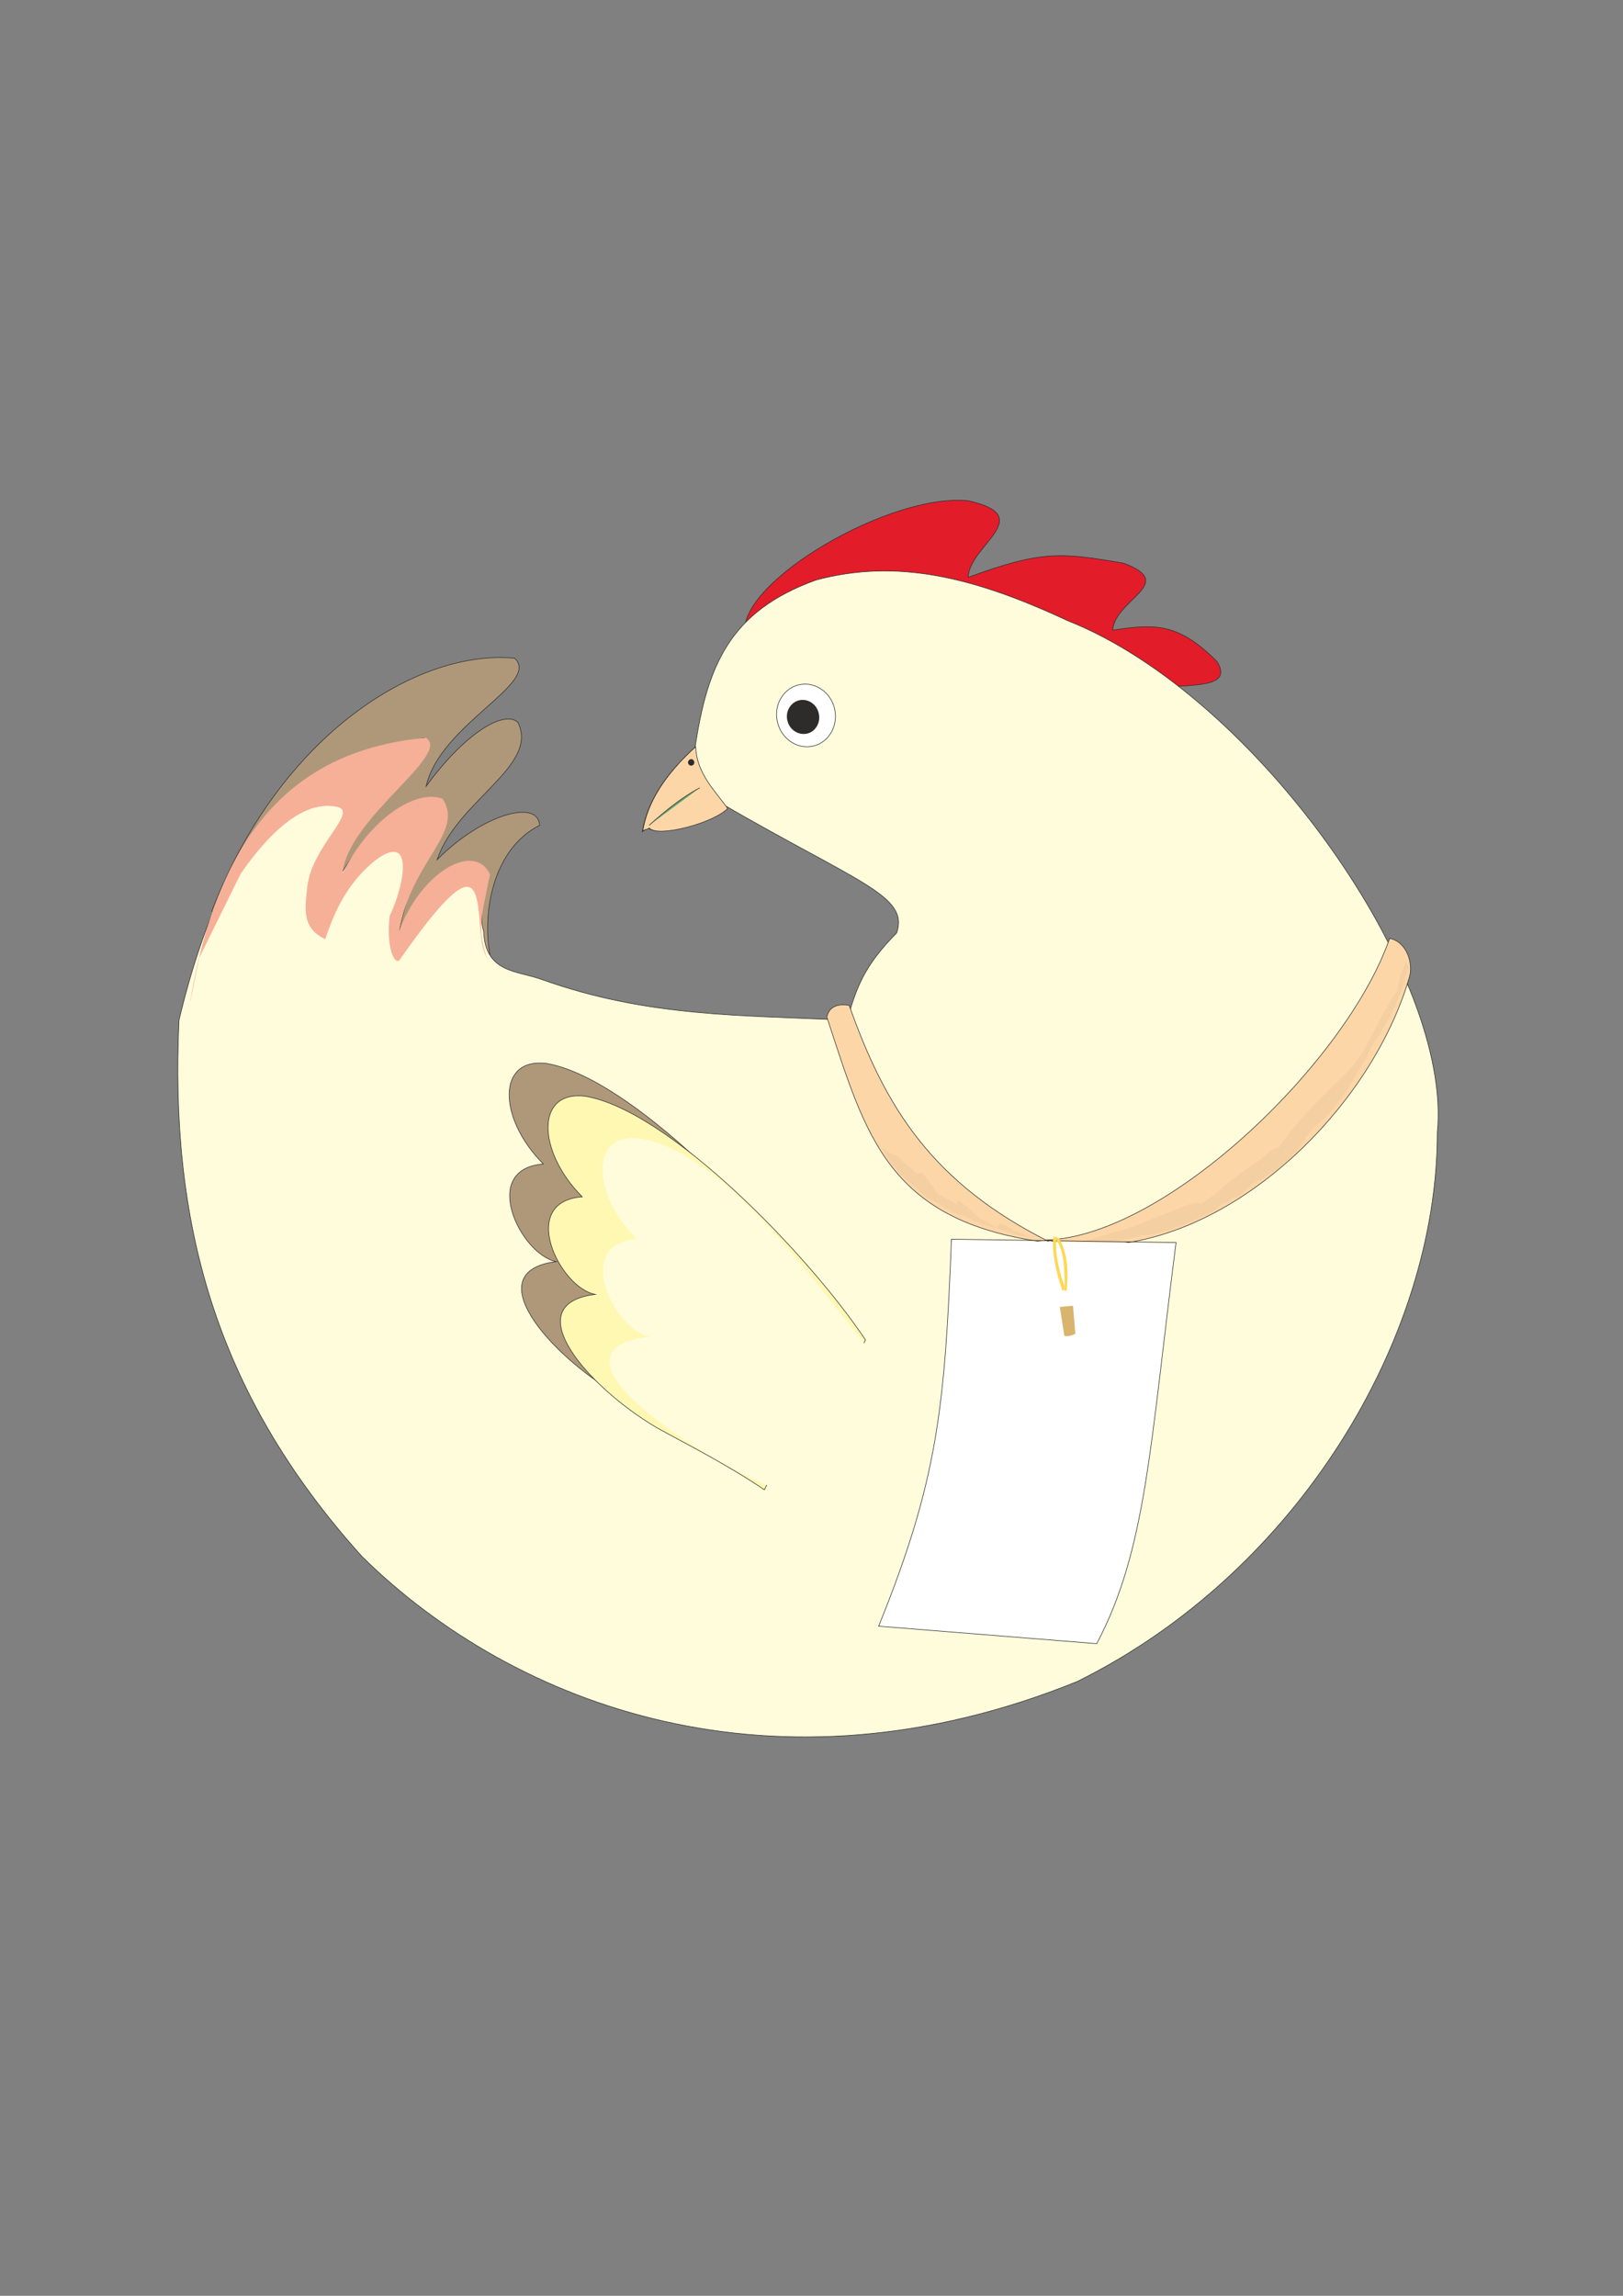 <?xml version="1.0" encoding="utf-8"?>
<!-- Created by UniConvertor 2.0rc4 (https://sk1project.net/) -->
<svg xmlns="http://www.w3.org/2000/svg" height="841.89pt" viewBox="0 0 595.276 841.89" width="595.276pt" version="1.1" xmlns:xlink="http://www.w3.org/1999/xlink" id="148c9330-f613-11ea-b9b2-dcc15c148e23">

<rect x="0" y="0" width="595.276" height="841.89" fill="#808080" stroke="none"/>

<g>
	<path style="stroke:#2d2c2b;stroke-width:0.216;stroke-miterlimit:10.433;fill:#af987a;" d="M 77.678,334.113 C 102.806,268.953 153.422,237.993 188.774,241.377 198.494,250.521 161.486,265.425 156.302,288.321 170.558,268.809 184.814,260.313 189.926,264.849 197.918,280.905 167.678,293.433 160.334,315.249 176.822,298.617 197.342,292.857 197.918,302.649 180.782,311.217 176.822,334.689 179.702,350.097 145.718,344.121 111.59,340.017 77.678,334.113 L 77.678,334.113 Z" />
	<path style="stroke:#2d2c2b;stroke-width:0.216;stroke-miterlimit:10.433;fill:#e31c2a;" d="M 273.158,232.233 C 270.854,213.297 326.582,180.681 355.094,183.633 380.798,189.321 355.454,199.905 355.094,211.713 381.95,201.921 388.718,202.497 412.118,206.529 432.062,213.945 409.022,219.633 408.086,231.081 423.566,228.777 432.062,228.273 446.318,242.529 454.886,256.281 422.342,247.785 415.502,256.209 362.942,238.065 325.718,250.305 273.158,232.233 L 273.158,232.233 Z" />
	<path style="stroke:#2d2c2b;stroke-width:0.216;stroke-miterlimit:10.433;fill:#fffcdc;" d="M 263.726,294.153 C 314.918,323.889 333.494,328.353 328.886,342.105 316.43,354.705 314.054,362.697 310.67,374.145 271.934,372.201 237.734,373.065 199.07,359.313 189.926,355.857 177.974,357.009 177.398,341.529 173.366,327.849 188.198,315.249 169.406,318.057 157.958,320.937 152.342,332.961 146.078,342.681 151.046,320.505 154.574,316.329 162.566,295.809 152.918,290.121 136.934,299.769 123.83,322.665 128.438,298.617 160.91,279.825 155.726,270.609 118.502,275.865 85.094,292.857 65.654,374.073 62.27,447.297 78.182,510.297 132.902,570.921 188.774,625.857 284.462,661.425 395.054,616.641 475.91,576.681 527.174,490.857 527.174,415.329 532.934,358.089 461.078,255.057 391.454,227.553 357.254,211.569 328.886,204.729 299.222,212.721 267.398,224.241 259.478,244.329 254.942,273.993 247.454,280.905 237.806,291.273 235.574,305.025 L 237.518,303.585 C 242.63,307.617 259.766,298.689 263.726,294.153 L 263.726,294.153 Z" />
	<path style="stroke:#2d2c2b;stroke-width:0.216;stroke-miterlimit:10.433;fill:#af987a;" d="M 303.182,479.337 C 282.446,448.305 231.398,395.313 200.51,389.985 182.078,387.609 182.654,410.217 199.286,426.849 175.598,428.649 191.006,460.257 204.038,462.633 175.022,466.233 201.158,496.545 226.646,511.521 238.742,518.217 251.846,524.697 266.102,534.273 276.83,511.953 292.598,501.513 303.182,479.337 L 303.182,479.337 Z" />
	<path style="stroke:#2d2c2b;stroke-width:0.216;stroke-miterlimit:10.433;fill:#fff8b3;" d="M 317.438,491.361 C 296.702,460.329 245.654,407.337 214.766,402.009 196.334,399.633 196.91,422.169 213.542,438.873 189.854,440.673 205.262,472.281 218.294,474.657 189.278,478.257 215.414,508.569 240.902,523.545 252.998,530.241 266.102,536.721 280.358,546.297 291.086,523.977 306.782,513.537 317.438,491.361 L 317.438,491.361 Z" />
	<path style="fill:#fffcdc;" d="M 320.822,497.481 C 296.918,467.817 265.67,422.745 234.782,417.489 216.35,415.113 216.926,437.649 233.558,454.353 209.87,456.153 225.278,487.761 238.31,490.137 191.798,495.897 268.478,541.113 284.39,545.649 L 320.822,497.481 Z" />
	<path style="stroke:#2d2c2b;stroke-width:0.216;stroke-miterlimit:10.433;fill:#fdd6a7;" d="M 303.254,372.921 C 304.334,368.385 308.294,368.169 311.462,368.673 324.566,405.681 341.63,434.049 385.838,455.865 325.43,448.665 317.726,416.769 303.254,372.921 L 303.254,372.921 Z" />
	<path style="fill:#f6b097;" d="M 69.758,367.161 C 80.342,304.881 107.99,275.145 156.158,270.537 166.022,276.585 127.286,300.057 125.63,320.361 135.062,300.921 152.198,289.113 162.35,292.929 170.414,305.385 150.758,315.753 146.366,341.529 154.358,319.785 174.014,308.481 179.702,320.649 176.894,335.481 174.374,340.665 179.198,352.905 L 69.758,367.161 Z" />
	<path style="fill:#fffcdc;" d="M 67.958,376.377 L 73.07,351.249 88.262,320.433 C 94.238,311.865 108.638,292.641 123.614,295.881 131.678,297.537 114.47,310.209 112.742,324.969 111.806,333.249 110.654,340.377 119.294,344.409 123.614,331.305 128.87,322.737 137.582,315.537 151.91,304.809 148.598,323.889 142.91,335.913 141.542,347.937 144.926,354.273 146.654,351.897 176.822,308.769 174.662,326.769 176.534,344.481 178.478,362.121 202.526,367.017 190.502,368.745 174.014,371.049 99.926,379.329 84.518,375.297 81.134,374.721 73.646,378.753 71.414,377.601 L 71.414,377.025 69.11,377.025 69.11,376.377 67.454,376.377 C 67.454,375.297 66.878,376.377 67.958,376.377 L 67.958,376.377 Z" />
	<path style="stroke:#2d2c2b;stroke-width:0.216;stroke-miterlimit:10.433;fill:#fdd6a7;" d="M 255.158,273.849 C 243.782,284.145 237.446,294.369 235.79,304.665 236.726,304.089 237.23,304.233 238.166,303.657 241.19,307.257 261.71,301.857 266.894,296.457 261.926,289.617 255.518,283.497 255.158,273.849 L 255.158,273.849 Z" />
	<path style="stroke:#2d2c2b;stroke-width:0.216;stroke-miterlimit:10.433;fill:#60a372;" d="M 238.094,302.649 C 244.07,297.249 250.406,292.137 256.67,288.897" />
	<path style="fill:#2d2c2b;" d="M 253.502,278.385 C 254.15,278.385 254.654,278.961 254.654,279.609 254.654,280.257 254.15,280.761 253.502,280.761 252.926,280.761 252.35,280.257 252.35,279.609 252.35,278.961 252.926,278.385 253.502,278.385 L 253.502,278.385 Z" />
	<g>
		<path style="stroke:#2d2c2b;stroke-width:0.216;stroke-miterlimit:10.433;fill:#ffffff;" d="M 292.598,251.241 C 298.286,249.657 304.334,253.329 305.99,259.449 307.646,265.569 304.406,271.905 298.646,273.489 292.958,275.073 286.91,271.329 285.254,265.209 283.598,259.089 286.838,252.825 292.598,251.241 L 292.598,251.241 Z" />
		<path style="fill:#2d2c2b;" d="M 292.886,256.857 C 296.054,255.993 299.366,258.009 300.23,261.321 301.166,264.633 299.366,268.089 296.27,268.953 293.102,269.817 289.718,267.801 288.854,264.489 287.918,261.177 289.718,257.793 292.886,256.857 L 292.886,256.857 Z" />
	</g>
	<path style="fill:#f3cfa2;" d="M 321.758,418.209 C 321.974,418.785 322.55,419.361 322.55,419.937 L 323.126,420.225 323.126,420.801 C 323.414,420.801 324.854,423.249 324.854,423.537 325.43,423.825 325.43,424.689 325.718,424.977 L 326.006,424.977 C 326.294,425.553 327.086,427.857 328.238,427.857 328.238,428.433 329.39,429.009 329.39,429.585 329.678,429.873 331.118,431.313 331.334,431.313 331.334,431.889 332.774,432.681 332.774,432.969 333.062,432.969 333.71,433.545 333.998,433.545 334.286,434.121 335.942,435.633 336.518,435.921 336.518,436.497 337.382,436.785 337.382,437.001 337.67,437.001 337.958,437.289 337.958,437.577 338.246,437.577 340.478,439.593 340.478,439.593 L 341.054,439.593 341.054,439.881 C 341.342,439.881 342.782,440.169 342.782,440.745 343.646,440.745 345.302,442.113 345.878,442.401 L 345.878,442.689 C 346.454,443.265 348.47,443.553 349.046,444.201 L 349.046,444.489 C 349.334,444.777 350.486,444.777 350.774,444.777 L 350.774,445.065 C 351.062,445.353 352.214,445.353 352.502,445.641 354.734,445.641 356.75,448.161 359.054,448.161 359.054,448.737 362.438,449.601 363.014,449.601 L 373.814,453.057 C 374.39,453.057 376.694,453.345 376.982,453.633 L 378.35,453.633 378.35,453.921 C 378.638,454.209 380.366,454.497 380.942,454.497 378.062,454.497 374.678,451.545 371.87,451.545 371.87,451.257 371.294,451.257 371.294,450.753 L 371.006,450.465 C 370.43,450.465 368.702,449.313 368.486,449.025 367.91,449.025 367.334,448.737 366.686,448.737 366.398,449.025 365.822,449.889 365.822,450.465 363.878,449.313 361.574,447.585 359.27,447.009 358.19,445.353 353.078,441.033 351.062,440.169 L 351.062,441.825 343.646,437.577 C 343.646,437.001 338.822,430.161 337.958,430.161 337.67,430.161 336.23,430.449 335.942,430.449 335.942,429.297 331.622,426.777 331.118,425.913 329.966,424.401 329.39,423.825 327.374,423.249 326.006,422.961 323.702,420.513 322.55,420.513 322.55,420.225 322.262,419.937 321.974,419.937 321.974,419.649 321.974,418.785 321.758,418.209 L 321.758,418.209 Z" />
	<g>
		<path style="stroke:#2d2c2b;stroke-width:0.216;stroke-miterlimit:10.433;fill:#fdd6a7;" d="M 384.11,454.713 C 428.174,452.985 494.054,389.193 509.678,344.121 516.014,345.273 518.606,353.625 516.806,358.737 500.894,412.809 439.046,467.889 384.11,454.713 L 384.11,454.713 Z" />
		<path style="fill:#f3cfa2;" d="M 394.982,455.289 C 399.23,455.289 404.702,452.913 408.734,451.761 L 412.694,450.897 435.95,441.681 C 436.526,441.681 439.334,440.889 439.91,441.177 L 439.91,441.393 C 440.774,441.969 447.326,436.569 447.902,435.993 451.646,432.537 457.406,428.505 461.654,425.625 463.958,424.185 466.19,420.801 469.142,420.801 476.27,409.929 485.702,401.577 494.558,392.649 500.534,386.601 504.062,377.169 508.31,369.969 509.462,368.241 511.478,364.281 512.63,363.129 512.63,361.617 513.422,358.737 513.71,357.369 513.998,356.217 515.726,353.337 515.726,352.401 516.014,353.049 516.302,354.201 516.59,354.777 516.302,355.353 516.014,356.505 516.014,357.081 L 515.438,357.657 C 515.438,360.753 512.63,365.937 511.766,368.817 511.766,369.105 510.902,370.545 510.614,370.545 510.614,372.849 507.158,376.305 506.582,378.609 506.366,378.609 506.078,379.113 506.078,379.689 504.062,380.625 501.11,388.617 499.454,390.705 498.878,391.281 497.726,393.225 497.438,394.089 493.694,401.001 488.87,407.913 482.534,412.809 482.246,412.809 481.67,413.601 481.67,413.889 479.942,415.041 479.078,417.705 477.422,418.857 477.422,420.801 471.158,426.849 469.718,427.929 468.854,428.505 466.766,429.945 465.902,430.233 465.614,431.097 463.094,431.673 462.518,432.825 459.062,432.825 455.39,439.449 451.934,439.449 451.07,440.889 448.19,440.889 447.614,442.257 447.326,442.257 445.67,443.769 445.31,443.985 438.47,447.513 432.998,449.745 426.158,451.761 L 423.278,452.625 C 418.742,452.625 414.998,454.713 410.102,454.713 410.39,454.713 410.678,454.425 410.966,454.425 405.854,456.945 399.23,455.505 394.406,455.505 394.406,455.289 394.118,455.289 394.406,455.289 394.406,455.505 394.694,455.793 394.982,455.289 L 394.982,455.289 Z" />
	</g>
	<g>
		<path style="fill:#e31c2a;" d="M 354.158,460.041 L 421.406,461.193 C 413.558,530.745 412.55,565.017 397.646,596.841 L 332.414,590.937 C 350.198,541.401 352.214,516.633 354.158,460.041 L 354.158,460.041 Z" />
		<path style="fill:#ffffff;" d="M 348.974,454.785 L 431.342,456.009 C 421.694,531.249 420.47,568.329 402.254,602.745 L 322.262,596.409 C 344.006,542.769 346.526,515.985 348.974,454.785 L 348.974,454.785 Z M 389.438,555.153 C 388.286,555.081 387.35,554.937 386.198,554.937 385.19,554.937 384.11,555.009 383.03,555.369 382.958,555.873 382.814,556.233 382.742,556.665 383.174,557.025 383.606,557.457 383.966,557.673 384.398,557.961 385.046,558.321 385.55,558.393 385.694,558.393 386.27,558.249 386.774,558.249 387.35,558.177 387.998,558.249 388.07,558.249 388.214,558.321 388.934,558.033 389.582,558.177 390.158,558.249 390.806,558.033 391.022,558.033 391.31,557.961 391.598,557.529 391.886,557.169 392.102,556.881 392.606,556.521 392.822,555.873 392.966,555.441 393.182,555.081 393.326,554.937 393.542,554.505 393.758,554.145 393.902,553.641 393.686,553.281 393.686,552.849 393.758,552.489 393.902,551.769 393.758,551.409 393.686,551.121 393.686,550.905 393.614,550.545 393.542,550.257 393.47,549.825 392.966,549.609 392.75,549.393 392.246,549.177 391.958,549.033 391.67,548.889 391.31,548.817 390.878,548.673 390.374,548.601 389.798,548.457 388.718,548.601 388.07,548.745 387.422,548.817 386.558,548.889 385.55,549.177 385.262,549.681 384.902,550.185 384.614,550.617 384.758,551.121 385.046,551.337 385.406,551.625 385.694,551.913 386.414,552.129 386.702,552.129 387.566,552.201 388.286,552.057 389.006,552.057 389.438,552.057 389.942,552.489 390.158,552.777 390.518,553.137 390.806,553.497 390.59,554.073 390.302,554.505 389.87,554.865 389.438,555.153 L 389.438,555.153 Z M 369.638,542.697 C 369.71,542.193 369.998,541.617 370.286,541.041 370.502,540.393 370.718,539.673 370.79,539.457 370.79,539.241 371.078,538.593 371.294,537.945 371.582,537.153 371.87,536.649 371.942,536.433 372.014,536.073 372.302,535.641 372.518,535.209 372.662,534.777 373.31,534.417 373.598,533.697 373.958,532.977 374.174,532.473 374.606,531.897 375.038,531.465 375.398,531.465 375.902,531.465 376.406,531.465 376.838,531.897 377.342,532.761 377.918,533.409 378.134,534.057 378.062,534.489 378.062,534.705 377.414,534.921 377.054,535.353 376.766,535.785 376.046,535.929 375.902,536.289 375.686,536.505 375.542,536.937 375.398,537.657 375.326,538.233 375.038,538.737 374.966,539.097 374.894,539.313 374.966,539.745 374.822,540.105 374.534,540.393 374.102,540.825 373.886,541.257 373.742,541.401 373.526,541.977 373.238,542.409 372.95,542.697 372.59,543.417 372.302,543.849 372.014,544.353 371.798,544.713 371.366,545.073 371.006,545.505 370.646,545.649 370.574,545.505 370.286,545.505 369.638,545.073 369.494,544.641 369.422,543.993 369.494,543.345 369.638,542.697 L 369.638,542.697 Z M 358.91,550.401 C 359.27,550.401 359.774,550.833 360.782,551.121 361.574,551.409 362.438,551.913 362.582,552.705 363.158,552.849 363.806,553.209 363.95,553.713 364.238,554.361 364.382,555.009 364.094,555.873 363.95,556.305 363.518,556.809 363.158,557.457 362.87,557.817 362.51,558.537 361.862,559.257 361.214,559.977 360.638,560.337 359.918,560.841 359.486,561.129 358.982,561.417 358.118,561.489 357.902,561.273 357.542,561.201 357.182,560.985 357.326,560.841 357.254,560.481 357.182,560.337 357.11,560.193 356.75,559.977 356.534,559.905 356.39,560.481 355.814,561.057 354.518,561.705 353.294,562.353 352.574,563.073 352.43,563.649 352.358,564.729 352.286,565.953 352.358,566.889 352.646,567.249 353.294,567.393 354.302,567.537 355.022,567.609 355.886,567.537 356.894,567.681 357.686,567.753 358.838,567.825 359.918,567.969 361.142,568.041 362.294,568.113 362.654,568.185 363.662,568.329 365.39,568.977 367.91,569.985 370.646,571.065 372.662,571.785 374.102,572.217 374.534,571.425 374.894,570.777 375.326,570.057 375.11,569.841 375.254,569.553 375.398,569.049 375.542,568.761 375.542,568.329 375.542,568.185 375.542,568.041 375.47,567.753 375.398,567.681 375.326,567.537 375.038,567.177 374.75,567.033 374.534,566.961 374.174,566.601 374.174,566.529 374.03,566.313 373.742,566.241 373.526,566.025 372.59,566.241 371.654,566.313 370.79,566.313 369.926,566.313 369.062,566.385 368.126,566.385 366.686,566.313 365.318,565.953 364.526,565.593 363.662,565.305 363.158,564.585 363.302,563.721 363.59,563.145 363.878,562.857 364.31,562.569 364.742,562.353 365.462,562.281 365.966,562.353 367.334,562.641 368.63,562.785 369.782,562.857 370.286,562.857 371.15,562.857 372.23,562.857 373.238,562.857 374.102,563.001 375.038,563.001 375.758,563.073 376.55,562.713 376.982,562.713 377.63,562.713 378.278,562.209 378.638,561.777 378.566,561.273 378.566,560.913 378.494,560.481 376.622,560.409 374.462,560.337 372.734,560.265 371.51,560.193 370.646,559.761 369.998,559.329 369.206,558.609 368.774,557.745 368.846,556.809 368.99,556.665 369.206,556.593 369.278,556.377 368.702,556.017 368.414,555.153 368.63,554.289 368.774,553.209 369.134,552.489 369.35,551.625 369.638,550.401 370.43,549.033 371.294,547.665 372.014,546.441 373.382,545.865 374.822,545.721 374.966,545.793 375.11,546.225 375.182,546.441 375.254,546.729 375.11,546.945 375.182,547.521 374.894,547.809 374.462,548.673 373.598,549.825 372.878,550.833 372.374,551.769 372.086,552.705 371.798,553.785 371.798,555.153 371.942,556.161 372.086,556.881 372.734,557.529 373.958,557.457 374.318,557.457 375.11,557.457 375.686,557.529 376.694,557.601 377.414,557.529 377.918,557.601 378.206,557.673 378.782,557.529 379.214,557.241 379.646,557.025 380.15,556.593 380.51,556.089 380.438,555.657 380.366,555.369 380.294,555.081 379.358,554.937 378.638,554.793 377.918,554.577 377.198,554.649 376.478,554.721 375.758,554.649 375.47,554.577 374.966,554.361 374.822,553.929 374.534,553.641 374.534,553.209 374.606,552.849 374.75,552.273 375.182,551.913 375.686,551.625 376.118,551.337 376.694,551.337 377.342,551.481 378.278,551.625 379.07,551.769 379.934,551.913 380.438,551.985 380.942,551.913 381.302,551.625 381.662,551.265 382.022,550.761 382.166,550.257 381.662,549.609 380.726,549.033 379.358,548.745 377.702,548.529 376.766,548.385 376.478,548.385 376.478,547.881 376.478,547.521 376.478,547.161 376.622,546.873 376.694,546.585 376.838,546.441 377.198,546.297 377.702,546.297 378.566,546.297 379.142,546.225 380.078,546.225 380.654,546.297 381.014,546.369 381.878,546.297 382.238,546.225 382.598,546.153 383.102,545.793 383.174,545.433 383.246,545.001 383.03,544.569 382.598,544.209 382.454,543.849 382.094,543.417 381.662,543.345 381.158,543.273 380.654,543.201 379.934,543.057 379.142,543.057 378.566,542.841 378.134,542.769 377.63,542.769 377.198,542.553 376.91,542.193 376.622,541.977 376.694,541.545 376.766,541.113 376.838,540.681 377.198,540.249 377.342,540.177 377.63,540.033 378.134,539.817 378.422,539.889 380.078,540.033 381.878,540.321 383.39,540.465 383.534,540.609 383.894,540.321 384.11,540.249 384.542,539.889 384.758,539.817 384.83,539.529 384.758,538.809 384.758,538.017 384.614,537.513 383.966,537.081 383.534,536.793 383.174,536.721 382.742,536.577 382.094,536.577 381.59,536.649 380.87,536.649 379.934,536.649 379.07,536.721 378.638,536.577 378.278,536.433 377.774,536.289 377.63,536.073 377.918,535.641 378.134,535.065 378.278,534.705 378.71,534.273 378.998,534.201 379.286,534.129 379.862,533.985 380.366,534.057 380.942,534.057 381.662,533.913 381.878,533.769 381.95,533.769 382.454,533.481 383.102,533.193 383.678,532.905 384.254,532.761 384.542,532.833 385.118,532.977 385.838,533.337 386.558,533.409 388.358,533.481 390.302,533.553 392.03,533.409 392.246,533.409 392.966,533.265 393.47,533.337 394.19,533.409 394.766,533.409 394.982,533.409 395.486,533.553 396.062,533.913 396.71,534.057 397.286,534.273 397.79,534.489 398.078,534.633 398.51,534.777 398.942,534.921 399.302,534.921 399.734,534.993 400.094,535.209 400.598,535.425 400.814,535.713 401.246,536.073 401.534,536.361 402.038,536.649 402.11,537.297 402.398,537.513 402.686,537.945 402.83,538.593 402.83,538.809 402.902,539.385 403.046,539.889 403.118,540.393 402.758,540.897 402.542,541.401 402.254,541.905 402.11,542.985 401.822,543.777 401.174,544.353 400.598,544.857 399.662,545.001 399.086,545.001 398.51,544.929 398.006,544.785 397.79,544.497 397.502,544.137 397.214,543.633 397.358,543.345 397.646,542.697 398.15,541.905 398.366,541.185 398.51,540.753 398.582,540.033 398.438,539.529 398.294,539.097 398.078,538.593 397.718,538.305 397.502,538.161 397.214,537.801 396.71,537.729 396.206,537.657 395.846,537.513 395.198,537.369 394.766,537.297 394.19,537.297 393.542,537.081 392.822,537.009 392.174,536.793 391.67,536.793 390.95,536.865 390.086,537.009 389.366,537.153 388.502,537.729 387.782,538.377 386.918,538.809 386.846,539.169 386.99,539.673 387.278,539.961 387.638,540.177 388.142,540.609 388.286,540.753 389.51,540.609 390.878,540.393 392.102,540.321 392.606,540.321 393.182,540.465 393.542,540.897 393.902,541.185 394.262,541.761 394.118,542.337 393.902,542.337 393.83,542.553 393.686,542.769 393.686,542.769 393.83,542.913 393.83,543.057 393.614,543.129 393.47,543.345 392.966,543.633 392.534,543.777 391.886,543.993 391.814,543.993 391.526,543.849 391.094,543.777 390.662,543.849 389.438,543.993 388.07,543.849 386.774,543.993 386.486,544.569 386.27,545.145 385.982,545.937 387.278,546.225 388.574,546.441 390.014,546.729 391.67,546.873 393.254,547.017 394.982,547.089 395.126,547.089 395.27,547.233 395.846,547.665 396.062,547.737 396.566,547.881 396.71,548.169 396.926,548.385 397.214,548.673 397.43,548.817 397.502,549.033 397.574,549.321 397.718,549.609 397.862,549.753 397.934,550.113 397.934,550.329 397.934,550.617 398.006,551.265 397.862,551.769 397.79,552.417 397.79,552.993 397.718,553.425 397.574,554.073 397.43,554.865 397.286,555.657 396.926,556.737 396.494,557.961 396.278,558.609 395.918,559.545 395.198,560.265 394.694,560.697 393.326,561.129 391.886,561.201 391.094,561.273 389.798,561.417 388.43,561.561 387.35,561.489 386.558,561.345 385.694,561.129 384.974,561.057 384.182,560.913 383.678,560.409 382.958,560.265 382.382,560.913 381.806,561.489 381.446,562.137 381.23,562.569 381.518,563.001 381.662,563.073 382.022,563.361 382.382,563.649 383.03,563.721 383.606,563.865 384.254,563.865 384.686,563.937 385.19,564.009 385.622,564.225 386.126,564.297 387.998,564.513 389.798,564.513 391.526,564.441 392.39,564.513 392.822,564.513 393.398,565.017 394.046,565.449 394.406,566.097 394.478,566.745 394.55,567.321 394.19,567.969 393.326,568.473 392.822,568.761 392.03,568.977 391.454,568.833 390.374,568.545 389.294,568.257 388.358,567.969 387.71,567.897 386.918,567.969 386.414,567.825 385.694,567.753 384.686,567.609 384.11,567.393 383.75,567.249 382.958,566.889 382.526,566.529 381.806,566.673 381.518,566.745 380.942,567.177 380.582,567.393 380.006,567.897 379.214,568.473 378.998,568.977 378.638,569.625 378.566,570.201 378.422,570.777 378.494,571.569 378.422,571.929 378.278,572.217 378.134,572.577 377.99,572.793 378.206,573.081 378.566,573.513 379.142,573.801 379.574,573.945 380.438,574.017 381.518,574.089 382.526,574.305 383.534,574.521 384.542,574.737 385.262,574.521 386.414,574.521 387.35,574.521 388.214,574.521 389.078,574.521 389.222,574.521 389.438,574.521 390.158,574.161 390.806,574.017 391.238,573.945 391.886,573.801 392.39,573.873 393.182,574.017 393.686,574.449 393.83,574.953 394.118,575.457 393.902,576.465 393.614,577.185 393.542,577.401 393.11,577.833 392.966,578.193 392.678,578.481 392.174,578.769 391.598,579.057 391.166,579.345 390.518,579.489 389.87,579.345 389.222,579.201 387.278,579.201 384.254,578.985 382.958,578.841 381.806,578.409 380.654,578.265 379.43,577.977 378.206,577.473 377.054,577.185 376.766,577.113 376.334,577.257 375.83,577.113 374.174,576.465 372.446,575.601 370.934,574.881 369.35,574.953 368.342,574.665 367.622,574.449 366.83,574.161 366.182,573.729 366.11,573.513 365.75,573.081 365.462,572.649 364.886,571.785 364.382,571.137 363.734,570.993 363.014,570.921 362.654,570.777 361.934,570.993 361.142,571.137 360.35,571.425 359.558,571.497 358.91,571.497 357.902,571.353 356.822,571.569 355.958,571.641 355.094,571.497 354.446,571.281 353.798,571.065 351.926,571.569 350.054,572.001 348.11,572.433 347.39,572.145 346.67,571.497 346.598,570.705 346.67,569.985 346.742,568.761 347.03,567.825 347.102,567.537 347.462,567.105 347.606,566.817 347.606,566.457 347.606,566.097 347.678,565.737 348.182,564.945 348.542,564.225 349.118,563.361 349.118,562.569 349.334,562.065 349.478,561.849 349.766,561.561 350.27,561.273 350.486,561.273 350.99,561.273 351.422,561.417 351.782,561.273 351.926,561.129 352.43,560.913 352.646,560.625 352.934,560.481 353.078,560.121 353.294,560.049 353.366,559.977 353.942,560.049 354.014,560.049 354.158,560.121 354.446,559.761 354.95,559.833 355.238,559.905 355.526,560.049 355.67,559.977 355.814,559.905 356.102,559.833 356.462,559.761 356.894,559.689 357.326,559.329 357.758,559.329 357.974,559.329 358.406,559.401 358.91,559.257 359.054,559.113 359.702,558.537 360.35,557.745 360.278,557.241 360.422,556.737 360.422,556.449 360.35,556.233 359.99,555.801 359.846,555.657 359.774,555.585 359.63,555.297 359.486,555.297 359.198,555.225 359.126,555.153 358.91,555.081 358.406,555.009 358.118,554.865 357.974,554.865 357.686,554.793 357.254,554.865 357.254,554.865 355.814,555.009 354.446,555.225 353.078,555.297 352.502,555.369 351.998,555.081 351.71,554.433 351.422,553.857 351.422,553.137 351.494,552.993 351.782,551.769 352.574,550.977 353.078,550.617 353.798,550.113 354.95,550.185 356.39,550.617 357.182,550.473 357.974,550.473 358.91,550.401 L 358.91,550.401 Z M 360.854,542.697 C 361.358,542.841 361.862,543.129 362.582,543.345 362.87,543.489 363.734,543.849 364.31,544.137 364.742,544.281 365.318,544.713 365.534,545.001 365.894,545.361 365.894,546.009 365.75,546.585 365.678,546.801 365.534,547.161 365.318,547.521 365.102,547.737 364.814,548.169 364.31,548.529 362.51,548.169 360.782,547.737 359.054,547.161 358.694,547.233 358.19,547.449 357.83,547.377 357.038,547.161 356.39,546.873 356.102,546.585 355.886,546.369 355.526,545.937 355.526,545.649 355.454,545.145 355.31,544.641 355.238,543.777 355.166,543.273 355.166,542.769 355.166,542.769 355.526,542.553 355.958,542.337 356.318,542.193 356.606,542.337 357.11,542.121 357.398,542.193 358.118,542.409 358.982,542.697 359.63,542.913 360.062,542.841 360.566,542.841 360.854,542.697 L 360.854,542.697 Z M 360.782,532.401 C 360.998,532.401 361.574,532.689 361.934,532.833 362.15,533.049 362.51,533.193 362.798,533.409 363.086,533.553 363.59,533.985 363.95,534.057 364.526,534.417 364.886,534.633 365.174,534.705 365.534,534.849 365.822,535.137 366.038,535.425 366.254,535.713 366.542,536.073 366.974,536.433 367.334,536.793 367.622,537.369 367.838,537.729 367.91,537.873 367.838,538.305 367.766,538.593 367.694,539.025 367.262,539.385 366.542,539.673 366.038,539.889 365.39,540.321 365.174,540.465 364.67,540.321 364.094,539.889 363.302,539.529 362.582,539.241 362.078,538.665 361.646,538.521 360.998,538.305 360.494,538.089 359.918,537.873 359.414,537.657 359.126,537.369 358.982,537.081 358.838,536.649 358.478,535.929 358.478,535.281 358.406,534.345 358.262,533.769 357.974,533.553 358.262,533.193 358.91,532.905 359.054,532.761 359.486,532.545 360.062,532.257 360.782,532.401 L 360.782,532.401 Z M 397.43,483.225 C 398.366,483.081 399.662,482.865 400.742,482.793 401.174,482.793 401.822,482.865 402.254,483.009 402.758,483.153 403.19,483.585 403.55,484.017 402.686,484.665 401.102,485.097 399.662,485.313 397.862,485.529 396.71,486.105 395.99,486.321 395.486,486.825 395.126,487.185 394.478,487.545 394.406,488.265 394.406,489.129 395.198,489.777 396.062,490.425 397.502,490.785 399.734,490.713 400.022,490.785 400.67,490.713 401.102,490.569 401.462,490.497 402.11,490.353 402.182,490.425 402.47,490.281 402.83,490.137 403.478,489.993 403.91,489.993 404.558,489.921 404.846,489.705 405.278,489.633 405.638,489.417 405.71,489.129 405.926,488.769 406.43,488.121 406.502,487.905 406.646,487.401 406.934,487.041 407.006,486.753 407.078,486.321 407.294,485.961 407.294,485.673 407.51,484.593 407.15,483.297 407.15,482.433 407.078,481.425 406.646,480.561 406.214,480.057 405.638,479.481 404.846,478.977 403.838,478.761 402.686,478.473 401.534,478.401 400.598,478.401 399.734,478.257 398.726,478.617 397.934,478.905 396.998,479.121 396.062,479.553 395.126,480.129 395.054,481.065 394.982,482.073 394.91,482.865 395.774,482.937 396.566,483.081 397.43,483.225 L 397.43,483.225 Z M 383.822,496.905 C 385.406,497.121 387.278,497.049 389.222,496.977 390.806,496.905 392.894,496.329 395.198,495.969 395.486,495.969 396.062,496.041 396.422,496.113 396.782,496.185 397.43,496.545 397.934,496.761 398.51,497.049 399.086,497.481 399.374,497.697 399.59,497.913 399.734,498.273 399.518,498.849 398.87,498.993 397.934,499.209 396.71,499.569 395.486,499.857 394.622,500.289 394.262,500.505 393.83,501.153 393.326,501.801 392.966,502.665 392.894,503.097 393.038,503.601 393.182,503.889 393.47,504.177 393.902,504.681 394.478,504.897 394.766,505.113 395.27,505.185 395.846,505.329 396.206,505.401 397.214,505.401 397.574,505.473 398.15,505.545 398.726,505.905 399.158,505.977 399.734,506.121 400.238,506.265 400.742,506.697 400.67,506.841 400.454,507.129 400.31,507.345 400.31,507.489 400.454,507.777 400.526,508.137 400.454,508.641 399.95,509.001 399.446,509.073 398.87,509.073 398.222,509.145 397.646,509.073 396.782,509.001 395.918,508.785 395.054,508.497 394.694,508.641 394.334,508.641 394.046,508.713 393.542,509.937 393.182,511.233 392.822,512.529 392.606,514.401 392.246,516.345 392.03,518.289 392.102,518.433 391.814,518.937 391.67,519.513 391.454,520.305 391.094,520.953 390.662,521.241 390.302,521.385 390.014,521.241 389.654,520.953 389.51,520.881 389.51,520.737 389.438,520.449 389.294,520.449 389.078,520.449 388.862,520.593 388.574,520.305 388.43,520.017 388.142,519.873 388.718,517.713 389.582,515.481 389.942,513.249 390.158,512.241 389.942,511.089 389.51,510.081 389.222,509.433 388.574,508.497 387.854,508.137 387.638,508.209 386.99,508.065 386.27,508.065 385.622,507.993 385.046,508.065 384.83,508.137 384.542,508.137 383.894,508.497 383.678,508.857 383.39,509.145 383.174,509.649 382.814,510.225 382.742,510.585 382.382,511.233 382.094,511.665 381.95,512.025 381.59,512.313 381.446,512.601 381.374,512.889 381.014,513.321 380.942,513.681 380.798,514.041 380.798,514.689 380.51,515.265 380.366,515.769 380.006,516.345 379.862,516.561 379.718,516.849 379.214,517.353 378.998,517.713 378.71,518.217 378.35,518.577 378.134,518.937 377.702,519.297 377.414,519.585 376.982,519.513 376.19,519.441 375.326,519.081 374.822,518.649 374.318,518.217 374.102,517.497 374.174,516.705 374.246,516.273 374.894,515.697 375.254,515.265 375.758,514.761 376.118,514.401 376.334,514.257 376.766,514.257 377.27,514.257 377.918,514.329 378.638,513.393 379.07,512.385 379.574,511.665 379.862,511.161 380.222,510.369 380.294,509.793 380.366,509.577 380.006,509.289 379.646,508.929 379.142,508.713 378.638,508.281 378.206,508.281 377.702,508.209 377.054,508.353 375.974,508.785 374.966,509.145 374.03,509.289 373.598,509.217 372.878,509.217 372.302,509.001 372.086,508.857 371.942,508.641 371.87,508.065 371.87,507.777 372.446,507.057 372.734,506.193 373.238,505.473 373.67,505.617 374.174,505.833 374.75,505.977 376.478,505.689 378.278,505.329 380.006,504.897 380.078,504.609 380.078,504.393 380.222,503.745 380.294,503.097 380.366,502.665 380.438,502.377 380.51,502.089 380.726,501.585 380.942,501.513 381.158,501.369 381.662,501.225 382.094,501.297 382.166,501.297 382.742,501.369 382.886,501.513 382.958,501.585 383.246,501.945 383.39,502.161 383.318,502.377 383.174,502.521 383.102,502.809 383.03,503.313 383.318,503.889 383.462,504.465 383.678,505.041 384.47,505.401 384.974,505.401 386.558,505.401 388.07,505.185 389.078,504.681 390.374,504.177 390.95,503.097 391.166,502.089 391.238,501.441 391.166,500.793 390.446,500.505 389.87,500.289 389.294,499.929 388.286,500.073 387.854,500.217 387.134,500.361 386.63,500.361 386.342,500.289 386.126,500.217 385.766,500.001 384.83,500.289 383.894,500.577 382.958,500.721 382.598,500.505 382.022,500.577 381.446,500.289 380.942,500.073 380.51,499.785 380.15,499.713 380.078,499.713 379.43,499.785 378.998,499.713 378.566,499.641 377.99,499.497 377.486,499.425 377.198,499.353 376.91,499.209 376.478,498.993 376.046,498.705 375.902,498.129 375.902,497.769 375.974,497.409 376.406,497.049 376.622,496.905 376.694,496.761 377.414,496.545 377.63,496.689 378.134,496.473 378.494,496.329 378.782,496.257 379.07,496.113 379.718,496.041 380.078,496.113 380.366,496.113 380.798,496.329 381.662,496.473 382.31,496.617 383.39,496.761 383.822,496.905 L 383.822,496.905 Z M 391.742,482.289 C 391.742,481.857 391.598,481.353 391.67,480.993 391.67,480.777 391.886,480.057 392.102,478.977 392.246,477.753 392.75,477.033 393.326,477.105 393.398,477.105 393.686,477.177 393.83,477.249 394.118,477.321 394.19,477.537 394.334,477.681 394.622,477.537 395.486,477.249 396.926,476.673 398.15,476.097 399.23,475.593 399.95,475.665 401.606,475.665 403.478,475.593 404.99,475.593 405.278,475.593 405.638,475.449 405.926,475.521 407.726,475.521 409.238,476.457 410.39,477.969 411.326,479.409 412.19,480.993 412.046,482.793 411.902,483.873 411.47,485.241 411.11,487.113 410.678,489.201 410.318,490.569 410.174,491.217 410.102,492.009 410.102,493.233 409.67,495.321 409.31,497.265 409.022,498.705 408.59,499.785 408.734,500.073 408.662,500.361 408.806,500.505 408.662,501.009 408.518,501.441 408.23,502.089 408.086,506.121 407.87,510.369 407.294,514.473 407.222,514.977 406.934,515.265 406.862,515.625 406.718,515.985 406.43,516.489 406.358,516.921 406.214,517.425 405.998,518.073 405.926,518.505 405.854,519.081 405.566,519.513 405.278,520.089 404.846,520.737 404.414,521.169 403.838,521.601 403.262,521.889 401.894,521.961 400.814,521.961 400.31,521.889 400.022,521.673 399.806,521.457 399.374,521.097 399.23,520.809 399.302,520.593 399.302,520.233 399.446,520.017 399.518,519.945 399.446,519.801 399.518,519.729 399.446,519.657 399.158,519.513 398.87,519.369 398.438,519.225 398.222,519.297 398.078,519.441 397.79,519.513 397.214,519.153 396.566,518.865 396.134,518.649 396.35,517.857 396.638,516.921 396.926,516.201 397.286,516.057 397.718,515.913 398.222,515.769 398.582,515.769 399.302,515.841 399.662,515.913 400.67,516.057 401.75,515.769 402.686,514.977 403.694,514.257 404.054,513.177 404.054,512.097 404.126,511.089 404.342,510.153 404.414,509.505 404.558,509.001 404.414,508.353 404.486,507.921 404.558,507.489 404.702,506.625 404.846,505.617 404.99,504.681 404.918,503.889 405.062,503.025 405.278,502.305 405.062,501.441 405.278,500.937 405.278,500.289 405.278,499.497 405.422,498.705 405.566,497.913 405.494,497.121 405.566,496.401 405.566,495.825 405.422,495.033 405.134,494.745 404.846,494.313 404.342,493.881 403.55,493.593 402.974,493.233 402.182,493.017 401.534,492.945 399.158,492.945 396.566,493.233 394.19,493.233 393.398,493.233 392.822,493.089 392.39,492.657 391.886,492.153 391.526,491.361 391.382,490.857 391.238,489.777 391.166,488.985 391.094,488.265 391.166,487.689 391.022,486.969 391.166,486.177 391.31,484.953 391.598,483.585 391.742,482.289 L 391.742,482.289 Z M 379.43,475.305 C 379.862,475.377 380.582,475.449 380.87,475.449 381.302,475.521 381.95,475.809 382.742,476.025 383.246,476.169 383.822,476.457 384.398,476.817 384.758,476.961 385.334,477.249 385.55,477.609 385.838,478.113 386.27,478.689 386.414,479.121 386.558,479.553 386.486,480.129 386.414,480.561 386.342,480.993 386.27,481.569 386.27,482.289 386.198,482.865 386.414,483.873 386.342,484.089 386.054,486.321 385.478,488.625 385.046,490.713 384.254,491.289 383.606,492.009 383.102,492.585 382.454,492.153 381.878,492.225 381.446,492.297 381.158,492.297 380.366,492.657 379.934,492.729 379.43,492.873 378.782,493.089 378.35,493.161 377.774,493.161 377.27,493.521 376.55,493.593 376.046,493.521 375.614,493.377 375.254,493.305 374.894,493.233 374.534,493.233 374.174,493.305 373.886,493.377 373.454,493.377 373.238,493.593 372.734,493.809 372.446,494.241 372.23,494.313 371.87,494.457 371.726,494.529 371.51,494.745 371.222,494.961 371.006,495.249 371.006,495.537 370.934,495.753 370.79,496.113 370.718,496.545 370.646,496.977 370.43,497.409 370.358,497.553 370.214,497.769 370.286,498.201 370.214,498.777 370.214,499.065 369.926,499.425 369.926,499.497 369.782,499.857 369.566,500.217 369.35,500.433 369.134,500.721 368.99,501.009 368.63,501.081 368.414,501.153 367.982,501.297 367.694,501.225 367.622,499.569 367.694,497.985 367.622,496.329 367.838,495.177 368.126,493.881 368.414,492.729 368.63,491.217 368.486,489.705 368.558,488.769 368.558,487.473 368.342,486.465 368.126,485.673 367.982,484.737 367.622,483.585 367.046,481.929 366.686,480.417 366.398,479.193 366.398,478.257 366.326,477.753 366.398,477.105 366.686,476.745 366.902,476.241 367.406,475.737 367.55,475.521 367.694,475.953 368.414,477.321 368.99,478.977 369.566,480.705 370.43,482.217 371.006,483.009 371.942,483.585 372.806,483.801 373.814,484.161 373.958,483.801 374.102,483.729 374.534,483.585 374.822,483.585 375.11,483.657 375.326,483.513 375.398,483.441 375.902,483.225 376.334,483.081 376.694,482.937 377.054,483.009 377.342,483.153 377.702,483.441 378.35,483.513 378.854,483.513 378.998,483.729 379.142,484.161 379.358,484.521 379.286,484.737 378.998,485.169 378.638,485.169 378.278,485.169 377.918,485.385 377.558,485.313 377.198,485.313 376.55,485.601 376.19,485.745 375.83,486.033 375.398,486.033 375.11,486.249 374.102,485.961 373.31,486.105 372.734,486.249 372.086,486.609 371.726,487.113 371.654,487.833 371.582,488.553 371.798,488.985 372.374,489.705 372.806,490.281 373.526,490.857 374.174,491.361 374.966,491.001 375.902,490.857 376.766,490.785 377.63,490.785 378.926,490.497 380.438,490.353 380.438,490.137 380.654,489.921 380.726,489.633 381.446,489.705 381.734,489.489 381.878,488.985 381.95,488.553 382.31,488.121 382.454,487.545 382.526,486.897 382.958,486.249 383.03,485.745 383.174,484.953 383.174,484.305 383.246,484.017 383.318,482.505 383.174,480.993 382.166,480.057 381.302,479.193 380.15,478.833 378.566,478.689 377.702,478.545 376.478,478.689 375.038,478.905 373.526,479.049 372.374,479.193 372.086,479.337 372.086,478.761 372.23,478.185 372.158,477.537 372.806,476.457 373.958,475.809 375.254,475.521 376.334,475.233 377.918,475.017 379.43,475.305 L 379.43,475.305 Z M 368.846,502.953 C 368.918,503.097 369.062,503.745 368.99,503.961 368.99,504.321 368.99,504.753 368.918,505.473 368.774,506.049 368.414,506.841 368.342,507.633 368.126,508.353 367.838,508.929 367.622,509.505 367.55,509.865 367.118,510.729 366.83,511.809 366.398,512.817 366.038,513.825 365.894,514.617 365.75,515.625 365.534,516.417 365.246,517.065 364.958,517.569 364.382,518.001 363.59,518.001 363.518,518.289 363.662,518.433 363.59,518.577 362.87,518.793 362.294,518.433 362.006,518.217 361.358,517.785 361.358,517.353 361.502,516.705 361.502,516.489 361.574,516.129 361.646,515.769 361.718,515.121 361.862,514.473 361.934,513.753 362.222,513.249 362.438,512.673 362.582,511.809 362.726,510.945 362.87,510.225 362.942,509.793 363.086,509.145 363.446,508.641 363.806,508.137 364.094,507.633 364.526,507.129 364.886,506.409 365.462,505.617 365.894,504.897 366.038,504.321 366.182,503.889 366.686,503.241 367.118,503.025 367.694,503.025 368.126,502.953 368.846,502.953 L 368.846,502.953 Z" />
		<path style="stroke:#2d2c2b;stroke-width:0.216;stroke-miterlimit:10.433;fill:none;" d="M 348.974,454.425 L 431.342,455.649 C 421.694,531.033 420.47,568.185 402.254,602.745 L 322.262,596.337 C 344.078,542.553 346.526,515.769 348.974,454.425 L 348.974,454.425 Z" />
	</g>
	<g>
		<path style="fill:#ffd855;" d="M 389.654,473.289 C 387.494,466.953 385.694,459.609 386.342,453.633 386.702,453.633 387.134,453.633 387.494,453.633 386.774,459.753 388.646,466.881 390.878,473.001 390.446,473.073 390.014,473.145 389.654,473.289 L 389.654,473.289 Z" />
		<path style="fill:#ffd855;" d="M 391.238,473.289 C 391.886,467.241 391.742,459.681 388.43,454.065 387.998,453.921 386.846,453.417 386.414,453.489 390.878,457.809 390.302,467.529 390.59,473.433 391.022,473.577 390.806,473.145 391.238,473.289 L 391.238,473.289 Z" />
	</g>
	<g>
		<path style="fill:#d8b46d;" d="M 390.374,489.849 L 388.718,479.265 393.542,478.833 394.406,489.129 C 393.326,489.633 391.814,490.209 390.374,489.849 L 390.374,489.849 Z" />
	</g>
</g>
</svg>